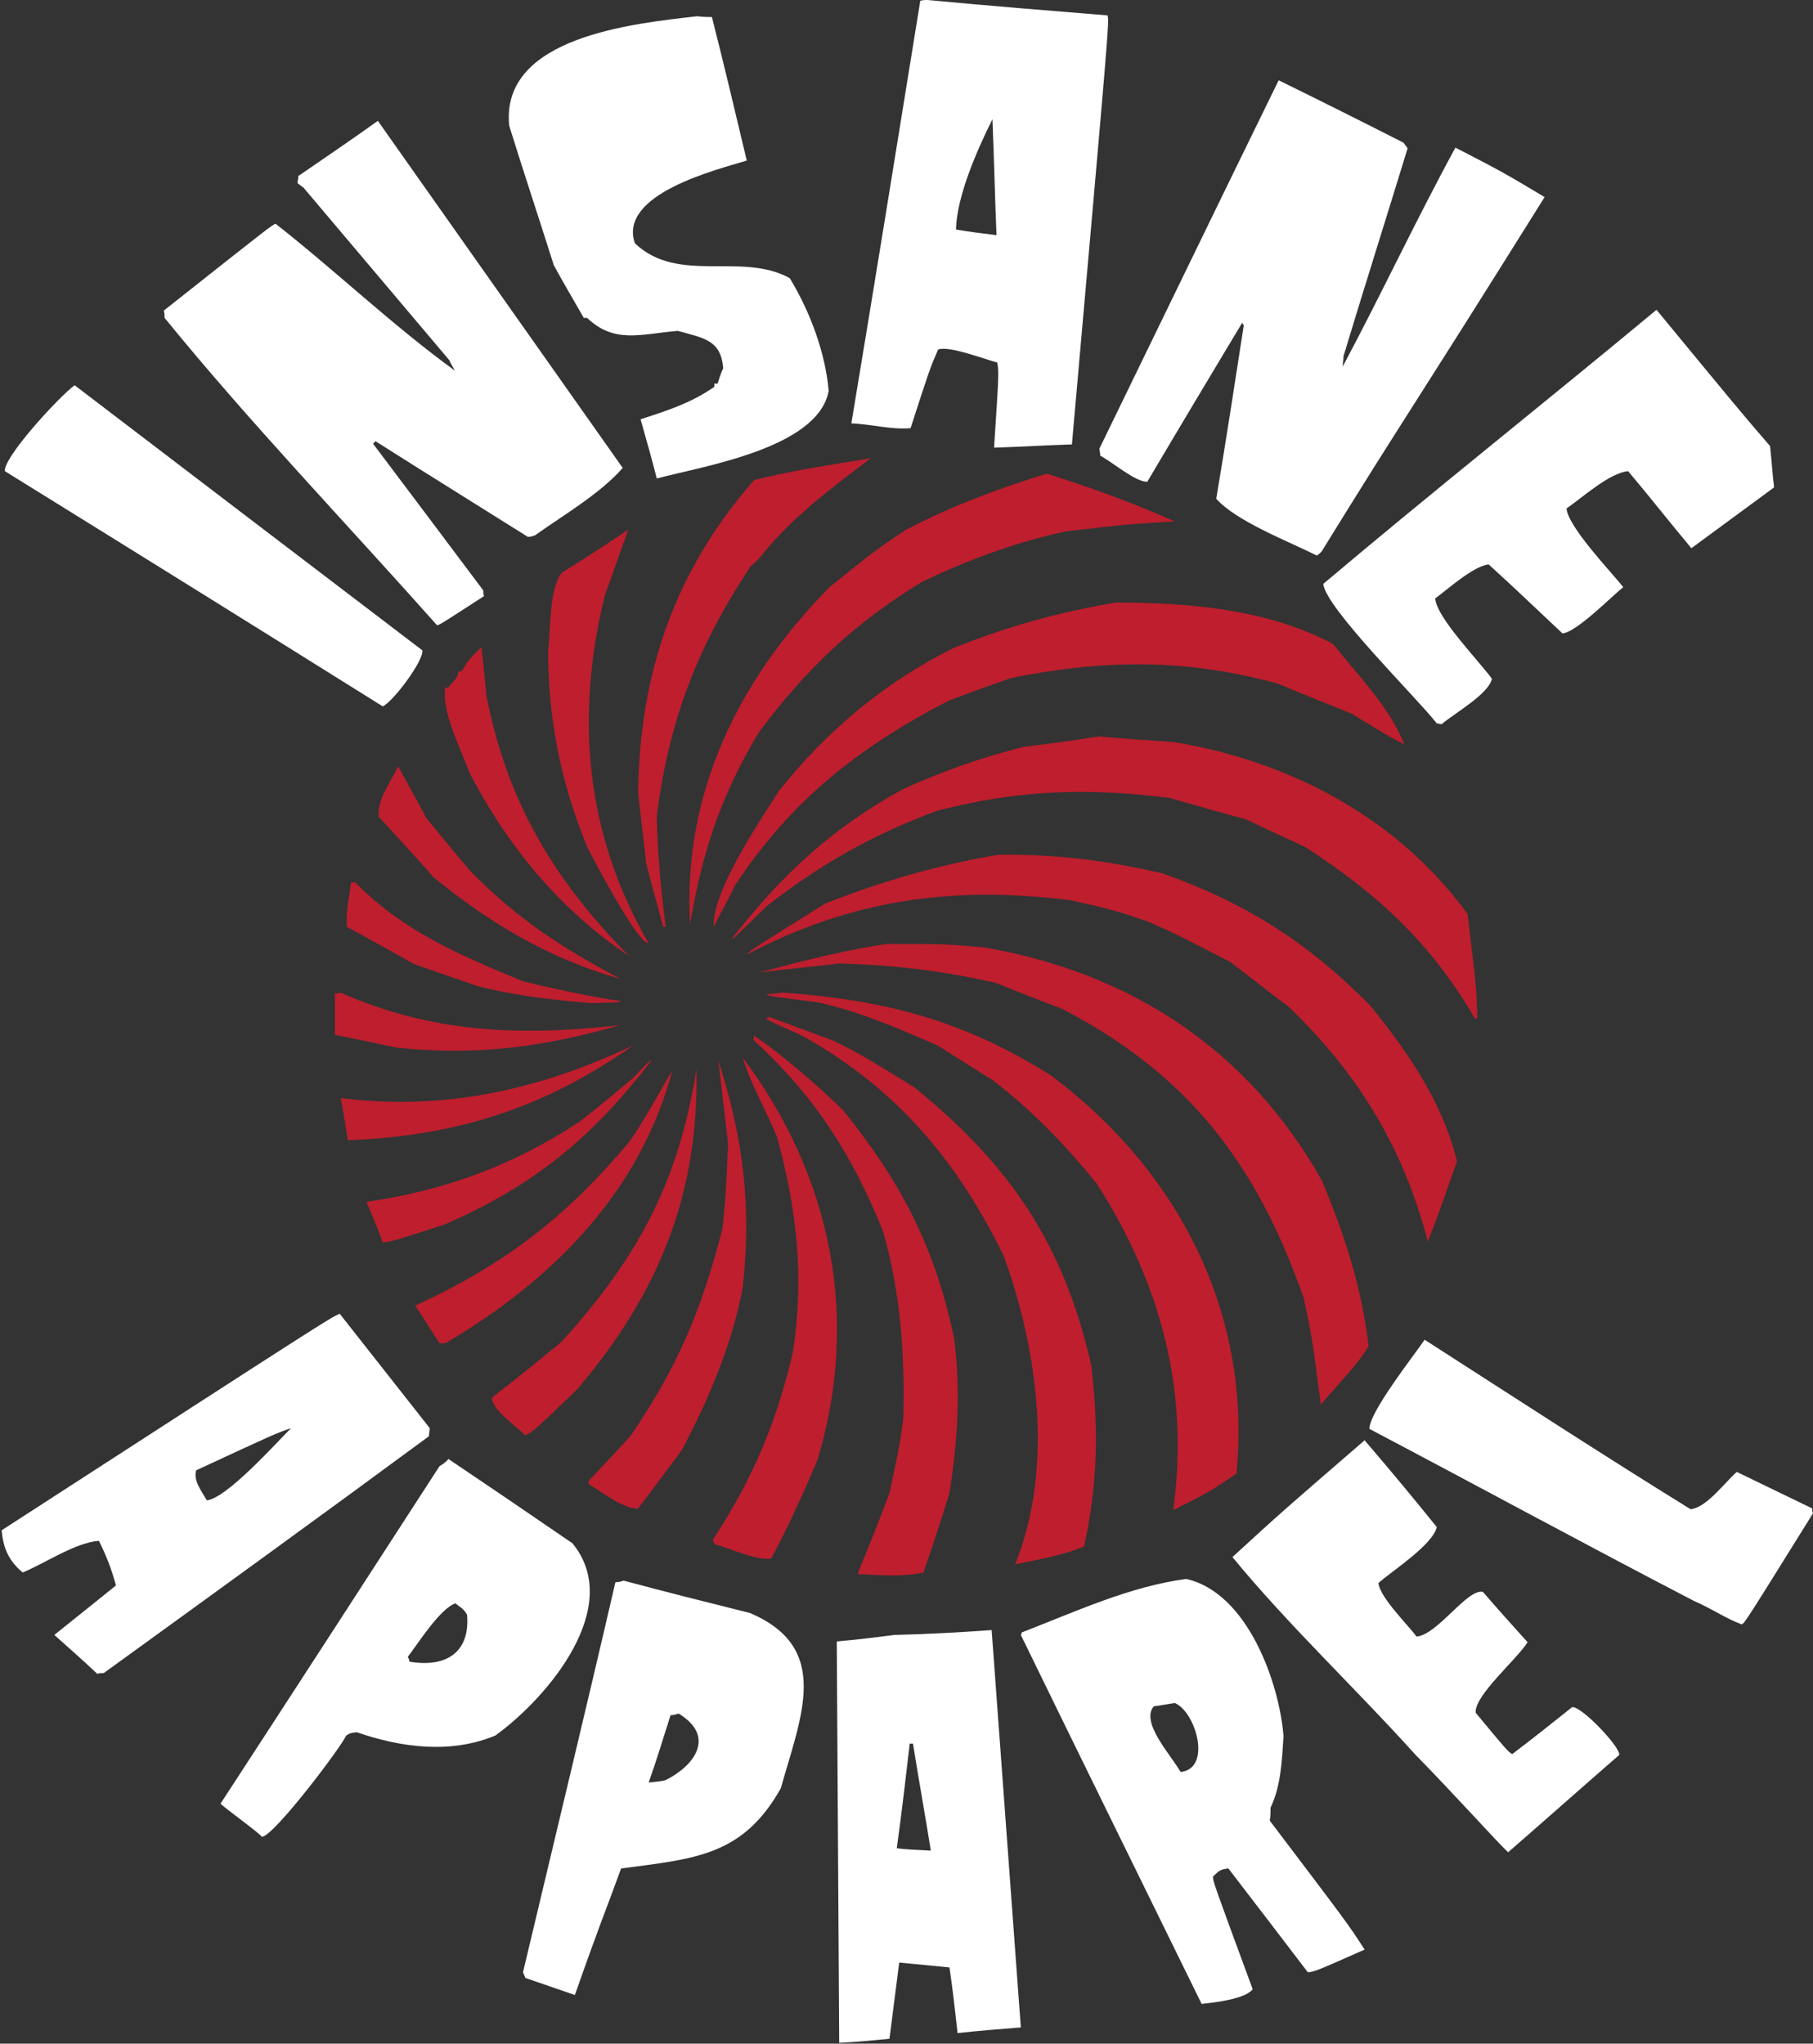 <?xml version="1.0" encoding="utf-8"?>
<!-- Generator: Adobe Illustrator 22.1.0, SVG Export Plug-In . SVG Version: 6.00 Build 0)  -->
<svg version="1.1" xmlns="http://www.w3.org/2000/svg" xmlns:xlink="http://www.w3.org/1999/xlink" x="0px" y="0px"
	 viewBox="0 0 223.6 252" style="enable-background:new 0 0 223.6 252;" xml:space="preserve">
<rect x="0" y="0" width="223.6" height="252" fill="#333333" stroke="none"/>
<style type="text/css">
	.st0{fill:#A71C28;}
	.st1{fill:#BE1E2D;}
	.st2{fill:#FFFFFF;}
	.st3{fill:#FFFFFF;stroke:#FFFFFF;stroke-width:0.25;stroke-miterlimit:2.613;}
	.st4{fill:#FEFEFE;stroke:#000000;stroke-width:13.743;stroke-linejoin:round;stroke-miterlimit:2.613;}
	.st5{fill-rule:evenodd;clip-rule:evenodd;fill:#FFFFFF;}
	.st6{fill-rule:evenodd;clip-rule:evenodd;fill:#BE1E2D;}
	.st7{fill-rule:evenodd;clip-rule:evenodd;}
	.st8{fill:#FEFEFE;stroke:#FFFFFF;stroke-width:2.529;stroke-miterlimit:2.613;}
</style>
<g id="Background">
</g>
<g id="Layer_2">
	<g>
		<g>
			<path class="st2" d="M86,2c0.6,0.1,1.3,0.1,1.8,0.1c1.5,5.9,2.9,11.8,4.3,17.7c-3.6,1.1-15.9,4.1-13.8,10.2
				c5.4,5.1,13.1,1,19.1,4.3c2.5,4.1,4.4,9.2,4.8,13.9C100.9,55.3,86.6,57.5,81,59c-0.6-2.4-1.3-4.8-2-7.3c3.4-1.1,6.2-2,9.1-4
				c0-0.1,0-0.3,0-0.4c0.1,0,0.3,0,0.4,0c0.2-0.6,0.4-1.3,0.7-1.9c-0.3-3.5-2.4-3.7-5.6-4.6c-4.7,0.4-7.8,1.6-11.2-1.6
				c-0.1,0-0.3,0-0.4,0c-1.2-2.1-2.5-4.3-3.7-6.5c-1.8-5.7-3.7-11.4-5.5-17.2C61.7,4.5,78.2,2.9,86,2"/>
			<path class="st2" d="M46.6,14.9c10.1,14.3,20.1,28.5,30.2,42.8c-2.8,3.2-7.3,5.8-10.8,8.3c-0.3,0.1-0.5,0.2-0.9,0.2
				c-6.2-3.9-12.5-7.8-18.8-11.8c-0.1,0.1-0.1,0.2-0.3,0.3c4.6,6.1,9.1,12.1,13.6,18.1c0,0.3,0,0.5,0.1,0.7
				c-5.4,3.5-5.4,3.5-5.8,3.6C42.7,64.5,30.8,52.1,20.3,39.2c0-0.3,0-0.5-0.1-0.9C33.6,27.7,33.6,27.7,34,27.6
				c7.4,5.8,14.5,12.6,22.1,18.1c-0.2-0.4-0.5-0.8-0.7-1.3c-6-7.1-12-14.2-18-21.3c-0.2-0.1-0.4-0.3-0.7-0.5c0-0.3,0.1-0.6,0.1-0.9
				C40,19.5,43.4,17.2,46.6,14.9"/>
			<path class="st2" d="M157.7,9.9c5.1,2.5,10.3,5.1,15.4,7.7c0.2,0.3,0.4,0.5,0.5,0.7c-2.6,8.5-5.3,17-7.9,25.6
				c0,0.5-0.1,0.9-0.1,1.3c4.7-8.8,9.1-18.2,13.9-27c5.8,3,5.8,3,11,6.1C174,50.7,173.3,51.3,163,68c-0.2,0.2-0.4,0.4-0.6,0.5
				c-3.6-1.8-9.9-4.2-12.4-7c1.2-7.1,2.3-14.3,3.4-21.4c-0.1-0.1-0.1-0.1-0.2-0.3c-3.9,6.5-7.8,13-11.7,19.6
				c-1.4,0.1-4.4-2.5-5.8-3.2c0-0.3-0.1-0.6-0.1-0.9C143,40.1,150.3,25,157.7,9.9"/>
			<path class="st2" d="M9.2,47.5c14.3,10.9,28.7,21.9,42.9,32.7c0.1,1.4-3.7,6.4-4.9,6.9c-15.5-9.7-31.1-19.4-46.6-29
				C0.4,56.4,7.2,49,9.2,47.5"/>
			<path class="st2" d="M204.3,38.2c10.3,12.5,10.3,12.5,14,16.8c0.2,1.8,0.3,3.4,0.5,5.1c-3.4,2.5-6.8,5-10.2,7.5
				c-2.6-3.1-5.1-6.3-7.8-9.5c-2.3,0.2-5.7,3.3-7.6,4.6c0.2,2.3,5.5,7.8,7,9.7c-1.4,1.1-5.8,5.6-7.5,5.7c-3-2.8-6-5.7-9.1-8.5
				c-1.9,0.2-5.1,3.1-6.6,4.2c0.2,2.4,5.5,7.8,7,9.9c-0.4,1.9-4.7,4.3-6.2,5.6c-0.2,0-0.4-0.1-0.6-0.1c-2.4-3.1-13.7-14.2-14-17.2
				C176.7,60.6,190.7,49.5,204.3,38.2"/>
			<path class="st2" d="M114.4,0c7.4,0.7,14.8,1.3,22.2,1.9c0.2,0.9,0.2,0.9-4.4,52.9c-3.2,0.1-6.3,0.3-9.6,0.4
				c0.6-9.2,0.6-9.2,0.4-10.5c-1.6-0.4-5.9-2.1-7.3-1.6c-1,2.3-1,2.3-3.4,9.7c-2.4,0.2-4.9-0.5-7.3-0.6c2.9-17.4,5.7-34.8,8.5-52.1
				C113.8,0,114.1,0,114.4,0 M122.4,14.7c-1.9,3.8-4.4,9.5-4.5,13.6c1.7,0.3,3.4,0.5,5,0.7C122.7,24.2,122.6,19.5,122.4,14.7"/>
		</g>
		<g>
			<path class="st2" d="M175.7,165.2c10.9,7,21.8,14.1,32.8,20.9c2-0.2,4.3-3.4,5.7-4.6c3.1,1.5,6.2,3,9.3,4.5c0,0.2,0,0.4,0.1,0.6
				c-8.4,13.5-8.4,13.5-8.8,13.7c-2.1-0.8-3.6-1.9-5.9-2.9c-13.3-6.9-26.7-14.2-40-21.2C168.8,174.2,174.5,167,175.7,165.2"/>
			<path class="st2" d="M168.3,177.6c3,3.5,6,7.1,8.9,10.7c-0.5,2.2-5.5,5.4-7.2,6.9c0.2,1.8,3.6,5.1,4.7,6.6c2.6-0.2,6.3-6,8.2-5.5
				c1.8,2.1,3.7,4.2,5.5,6.2c-1.4,2.2-6.6,6.6-6.4,8.7c3.9,4.7,3.9,4.7,4.5,5.1c2.5-1.9,4.9-3.8,7.4-5.8c1.2-0.1,6,5,5.8,5.9
				c-4.6,4-9.1,8-13.7,12c-1.4-1.3-6.4-6.9-11.5-12.1c-7.2-8-15.7-16-22.5-24.3C158,186.5,158,186.5,168.3,177.6"/>
			<path class="st2" d="M41.9,162c3.7,4.7,7.4,9.4,11.1,14.1c0,0.3-0.1,0.7-0.1,1c-13.3,9.8-26.7,19.5-40.1,29.2
				c-0.3,0-0.5,0-0.8,0.1c-1.7-1.6-3.5-3.2-5.3-4.8c2.5-2,5-4,7.6-6.1c-0.5-1.9-1.2-3.7-2.1-5.5c-2.9,0.2-6.7,2.8-9.4,3.9
				c-1.8-1.5-2.4-3.1-2.6-5.2C40.7,162.5,40.7,162.5,41.9,162 M35.9,176.1c-2,0.7-2,0.7-11.7,5.2c-0.4,1.3,0.7,2.6,1.3,3.7
				C27.9,184.8,34,178,35.9,176.1"/>
			<path class="st2" d="M55.3,179.9c5.2,3.5,10.2,6.9,15.3,10.4c6.4,7.8-3,19-9.5,23.7c-5.5,2.3-11.6,1.5-17.1-0.4
				c-0.8,0.1-0.8,0.1-1.3,0.4c-0.6,1.4-8.9,12.4-10.4,12.5c-0.2-0.4-4.8-3.7-5.1-4.1c9-13.8,18-27.7,27-41.6
				C54.7,180.5,55.1,180.2,55.3,179.9 M56.2,197.7c-1.9,0.6-4.6,4.9-5.9,6.6c0.1,0.2,0.2,0.4,0.2,0.6c4.8,0.8,7.5-1.4,7.1-5.8
				C57.1,198.2,56.4,198,56.2,197.7"/>
			<path class="st2" d="M76.9,194.9c5.2,1.4,10.4,2.7,15.6,4c10.1,4.3,6.3,12.7,3.8,21.6c-4.7,8.4-10.7,8.7-19.7,9.9
				c-2,5.5-2.5,6.5-5.7,15.6c-2-0.7-4.1-1.4-6.1-2.1c-0.1-0.2-0.2-0.5-0.3-0.7c3.8-16,7.7-32.1,11.4-48.1
				C76.3,195.1,76.7,195,76.9,194.9 M83.7,211.3c-0.3,0.1-0.7,0.2-1,0.2c-0.9,2.8-1.7,5.5-2.7,8.3c0.8-0.1,1.4-0.1,2.1-0.3
				C85.7,217.7,88.3,214.1,83.7,211.3"/>
			<path class="st2" d="M146.3,194.7c7.6,1.7,11.5,12.9,12,19.4c-0.2,2.9-0.3,6.1-1.6,8.8c0,0.5,0,1.1-0.1,1.6
				c9.7,12.8,9.7,12.8,11.7,15.9c-6.1,2.7-6.1,2.7-7,2.8c-3.2-4.2-6.5-8.5-9.8-12.8c-1,0.1-1.2,0.3-1.9,1c0,0.6,0,0.6,4.9,13.9
				c-1,1.2-4.5,1.6-6.3,1.8c-7.4-15.1-14.9-30.3-22.3-45.5c0.1-0.1,0.1-0.2,0.1-0.3C132.7,198.7,139.4,195.6,146.3,194.7 M144.9,210
				c-0.8,0.1-1.7,0.3-2.6,0.4c-1.7,2,2.2,6.1,3.3,8.1C149.5,218.1,147.5,211.1,144.9,210"/>
			<path class="st2" d="M110.3,201.6c4-0.1,8-0.3,12-0.6c1.2,16.3,2.4,32.7,3.6,49c-2.5,0.2-5.2,0.4-7.8,0.7c-0.3-2.7-0.6-5.4-1-8.1
				c-2-0.2-4.1-0.4-6.2-0.6c-0.4,3.2-0.8,6.3-1.2,9.4c-2.1,0.2-4.1,0.4-6.2,0.5c-0.1-16.5-0.2-33-0.3-49.5
				C105.6,202.2,108,201.9,110.3,201.6 M112.6,215c-0.1,0-0.3,0-0.4,0c-0.5,4.3-1,8.6-1.6,12.9c1.4,0.2,2.8,0.2,4.2,0.3
				C114.1,223.8,113.3,219.4,112.6,215"/>
		</g>
		<path class="st1" d="M107.4,56.5c-5,3.8-9.9,7.4-13.8,12.4c-0.3,0.3-0.6,0.6-1,0.9c-6.6,9.9-10.1,19.1-11.6,30.8
			c0.1,4.6,0.5,9.1,1.1,13.7c-0.1,0-0.1,0-0.3,0c-0.7-2.6-1.4-5.1-2.1-7.8c-0.3-2.9-0.7-5.8-1-8.8c0.2-14.7,4.5-27.3,14.3-38.5
			C97.7,58,102.6,57.3,107.4,56.5"/>
		<path class="st1" d="M129.1,58.4c5.4,1.7,10.6,3.6,15.8,5.9c-5.4,0.3-5.4,0.3-13.3,1.2c-6.2,1.3-12.1,3.5-17.8,6.2
			c-8.3,5-14.5,10.9-20.2,18.6c-4.7,7.8-7,14.8-8.5,23.7c-0.9-16.2,5.9-30.1,17.2-41.6c5.6-4.5,5.6-4.5,9.3-7
			C117.3,62.4,123,60.3,129.1,58.4"/>
		<path class="st1" d="M77.5,65.3c-1,2.7-1.9,5.4-2.9,8.1c-3.7,15-2.4,29.5,5.4,42.9c-1.3,0.2-6.9-10.5-7.6-11.9
			c-3.2-7.8-4.8-15.7-4.8-24.1c0.3-2.5,0.1-7.7,1.7-9.7C72.1,68.9,74.8,67.1,77.5,65.3"/>
		<path class="st1" d="M59.4,79.8c0.2,2,0.4,4,0.6,6c2.5,12.9,8.2,22.6,17.6,32.1c-8.5-5.7-14.9-13.4-19.7-22.6
			c-1.1-3.1-3.4-7.3-3-10.5c0.1,0,0.3,0,0.4,0c0.4-0.7,1.3-1.2,1.2-2c0.2,0,0.3,0,0.5-0.1C57.6,81.5,58.4,80.7,59.4,79.8"/>
		<path class="st1" d="M137.6,74.3c9,0,18.7,0.8,26.8,5.1c3.1,3.9,7,7.8,8.8,12.4c-2.1-1.1-2.1-1.1-6.5-3.8c-3-1.2-6-2.4-9.1-3.7
			c-11.3-3.1-21.4-3-32.9-0.7c-2.5,0.9-5.1,1.8-7.7,2.8c-11.2,5.8-19.4,12.3-26.3,22.7c-0.9,1.8-1.8,3.5-2.7,5.2
			c-0.1-4.6,5.6-12.8,8-16.7c6-7.5,13-13.4,21.6-17.7C124.4,77.2,130.5,75.5,137.6,74.3"/>
		<path class="st1" d="M49.1,94.5c1.2,2.2,2.4,4.3,3.5,6.4c1.8,2.2,3.6,4.4,5.4,6.5c5.7,5.8,11,9.3,18.5,13.3
			c-8.8-2.5-16-6.8-23-12.5c-2.2-2.5-4.5-5-6.8-7.5C46.5,98.6,48.2,96.4,49.1,94.5"/>
		<path class="st1" d="M135.5,90.8c3.2,0.3,6.2,0.5,9.3,0.7c14.4,2.4,27.6,9.4,36.2,21.2c1.1,9.2,1.1,9.2,1.2,12.9
			c-0.1,0-0.1,0-0.3,0c-5.4-9.3-12-15.4-21-21.2c-2.4-1.1-4.8-2.2-7.3-3.4c-3.1-0.8-6.2-1.7-9.3-2.6c-10.2-1.3-18.9-1-28.8,1.6
			c-8,3-14.2,6.5-20.9,11.7c-4.3,4.2-4.3,4.2-4.3,4c6-7.7,12.4-13.7,21.1-18.4c4.8-2.2,9.7-3.9,14.8-5.2
			C129.4,91.7,132.5,91.3,135.5,90.8"/>
		<path class="st1" d="M43.8,108.8c6,6.1,13,9,20.7,12.2c4.8,1.2,11.1,2.4,12,2.4c0,0.2,0,0.2-3.5,0.3c-4.8-0.4-9.4-0.9-14.1-2.1
			c-2.6-0.9-5.2-1.8-7.8-2.7c-2.7-1.5-5.5-3.1-8.3-4.6c-0.2-1.9,0.3-3.7,0.5-5.5C43.5,108.8,43.6,108.8,43.8,108.8"/>
		<path class="st1" d="M123.1,105.4c7.1-0.1,13.4,0.7,20.3,2.3c10.4,3.7,18,8.6,25.6,16.3c4.7,5.8,8.9,11.9,10.7,19.2
			c-1.2,3.3-2.3,6.7-3.6,9.9c-3-11.5-8.5-20.6-17.1-28.9c-2.4-1.8-4.8-3.7-7.3-5.6c-6.6-3.4-6.6-3.4-10.2-5
			c-4.2-1.4-4.2-1.4-9.5-2.6c-14.5-1.8-26.9-0.1-39.9,6.7c0.4-0.5,0.4-0.5,9.7-6.3C109,108.6,115.5,106.7,123.1,105.4"/>
		<path class="st1" d="M42,122.4c11.3,5,22.3,5.4,34.5,4c-9.4,2.7-17.6,3.8-27.5,2.8c-2.5-0.5-5.1-1.1-7.7-1.6c0-1.7,0-3.3,0-5.1
			C41.6,122.5,41.8,122.5,42,122.4"/>
		<path class="st1" d="M109.3,116.4c7.1,0,7.1,0,11.9,0.4c18.4,3.1,32.9,12.8,41.9,28.9c2.8,6.8,4.8,12.9,5.7,20.3
			c-1.6,2.6-4,4.9-5.9,7.2c-1.1-8.4-1.1-8.4-2.1-13.1c-5.7-16.3-14-27.5-29.8-35.7c-2.7-1-5.4-2.1-8.2-3.2
			c-6.5-1.5-12.6-2.2-19.3-2.4c-3.2,0.4-6.5,0.7-9.8,1.1C98.9,118.5,104,117.2,109.3,116.4"/>
		<path class="st1" d="M96.6,122.4c12.5,0.9,22.2,3.4,33,10.2c15.8,11.8,24.8,29.4,22.9,49.1c-3.4,2.3-3.4,2.3-7.8,4.5
			c2-14.7-1.5-27.8-9.4-40.2c-3.9-4.8-8-9.1-13-12.9c-2.2-1.3-4.4-2.8-6.7-4.2c-5.1-2.2-9.4-4.1-14.7-5.3c-6.3-0.8-6.3-0.8-6.3-1
			C95.4,122.5,96,122.5,96.6,122.4"/>
		<path class="st1" d="M94.9,125.4c2.6,1,5.2,1.9,7.8,2.9c3.5,1.6,6.8,3.8,10.1,5.8c11.8,9.6,18.4,19.3,21.8,34.3
			c0.9,7.8,0.8,14.5-0.9,22.3c-2.7,1.1-5.6,1.6-8.5,2.2c4.8-11.9,2.8-26.4-1.4-38c-5.7-11.7-13.2-20.7-24.9-27.2
			c-1.5-0.7-3-1.3-4.5-2.1C94.6,125.6,94.7,125.5,94.9,125.4"/>
		<path class="st1" d="M78.1,128.9c-10.9,7.7-21.8,11.2-35.2,11.7c-0.3-1.7-0.5-3.4-0.9-5.2C54.8,137,66.5,134.4,78.1,128.9"/>
		<path class="st1" d="M93,127.7c3.9,2.7,7.3,5.7,10.9,9.1c7.2,8.9,11.5,17.1,13.8,28.4c0.8,6.5,0.4,12.5-0.6,18.9
			c-1,3.3-2.1,6.6-3.2,9.8c-2.7,0.6-5.4,0.3-8.1,0.2c0-0.4,0.9-2,3.9-10c1.2-5.6,1.2-5.6,1.7-9.1c0.2-8.1-0.3-15.4-2.5-23.2
			c-3.9-9.6-8.4-16.6-16-23.6C93,128,93,127.8,93,127.7"/>
		<path class="st1" d="M80.4,130.7c-7.3,9.5-14.5,15.5-25.6,20.3c-6.5,2.1-6.5,2.1-7.6,2.2c-0.6-1.7-1.3-3.3-2-5
			c9.7-1.4,18.1-4.5,26.3-9.9c2.2-1.7,4.3-3.5,6.5-5.3C79.9,131,79.9,131,80.4,130.7"/>
		<path class="st1" d="M91.6,130.4c11,14.7,14.5,32.2,9.2,49.7c-1.8,4.2-3.6,8.2-5.7,12.1c-2,0.2-5.1-1.3-7-1.8
			c0-0.1-0.1-0.3-0.2-0.5c5-7.7,7.8-14.3,9.9-23.2c1.4-9.4,0.5-17.5-2-26.6C94.5,137,92.6,133.7,91.6,130.4"/>
		<path class="st1" d="M88.6,130.8c3.1,9.6,4.1,18,3,28c-1.4,7.2-4.1,13.5-7.5,20c-1.8,2.4-3.6,4.9-5.4,7.2c-1.7,0.2-4.7-2.2-6.1-3
			c0-0.1,0-0.3,0-0.4c1.8-1.9,3.5-3.7,5.2-5.6c5.8-8.5,8.7-15.4,11.3-25.5c0.4-3.9,0.4-3.9,0.7-10.4C89.4,137.6,89,134.2,88.6,130.8
			"/>
		<path class="st1" d="M85.9,131.8c0.3,15.4-4.6,27.6-14.7,39.5c-5.3,5.1-5.3,5.1-6.4,5.7c-1-1-4.3-3.3-4.1-4.7
			c2.9-2.2,5.7-4.5,8.5-6.8C78.6,155.2,83.7,145.8,85.9,131.8"/>
		<path class="st1" d="M82.9,132.1c-4,14.9-14.7,25.7-27.9,33.5c-0.2,0-0.5,0.1-0.8,0c-1-1.5-1.9-3-3-4.6
			c11.1-5.1,18.7-11,26.4-20.2C79.8,137.7,82.6,132.3,82.9,132.1"/>
	</g>
</g>
</svg>
